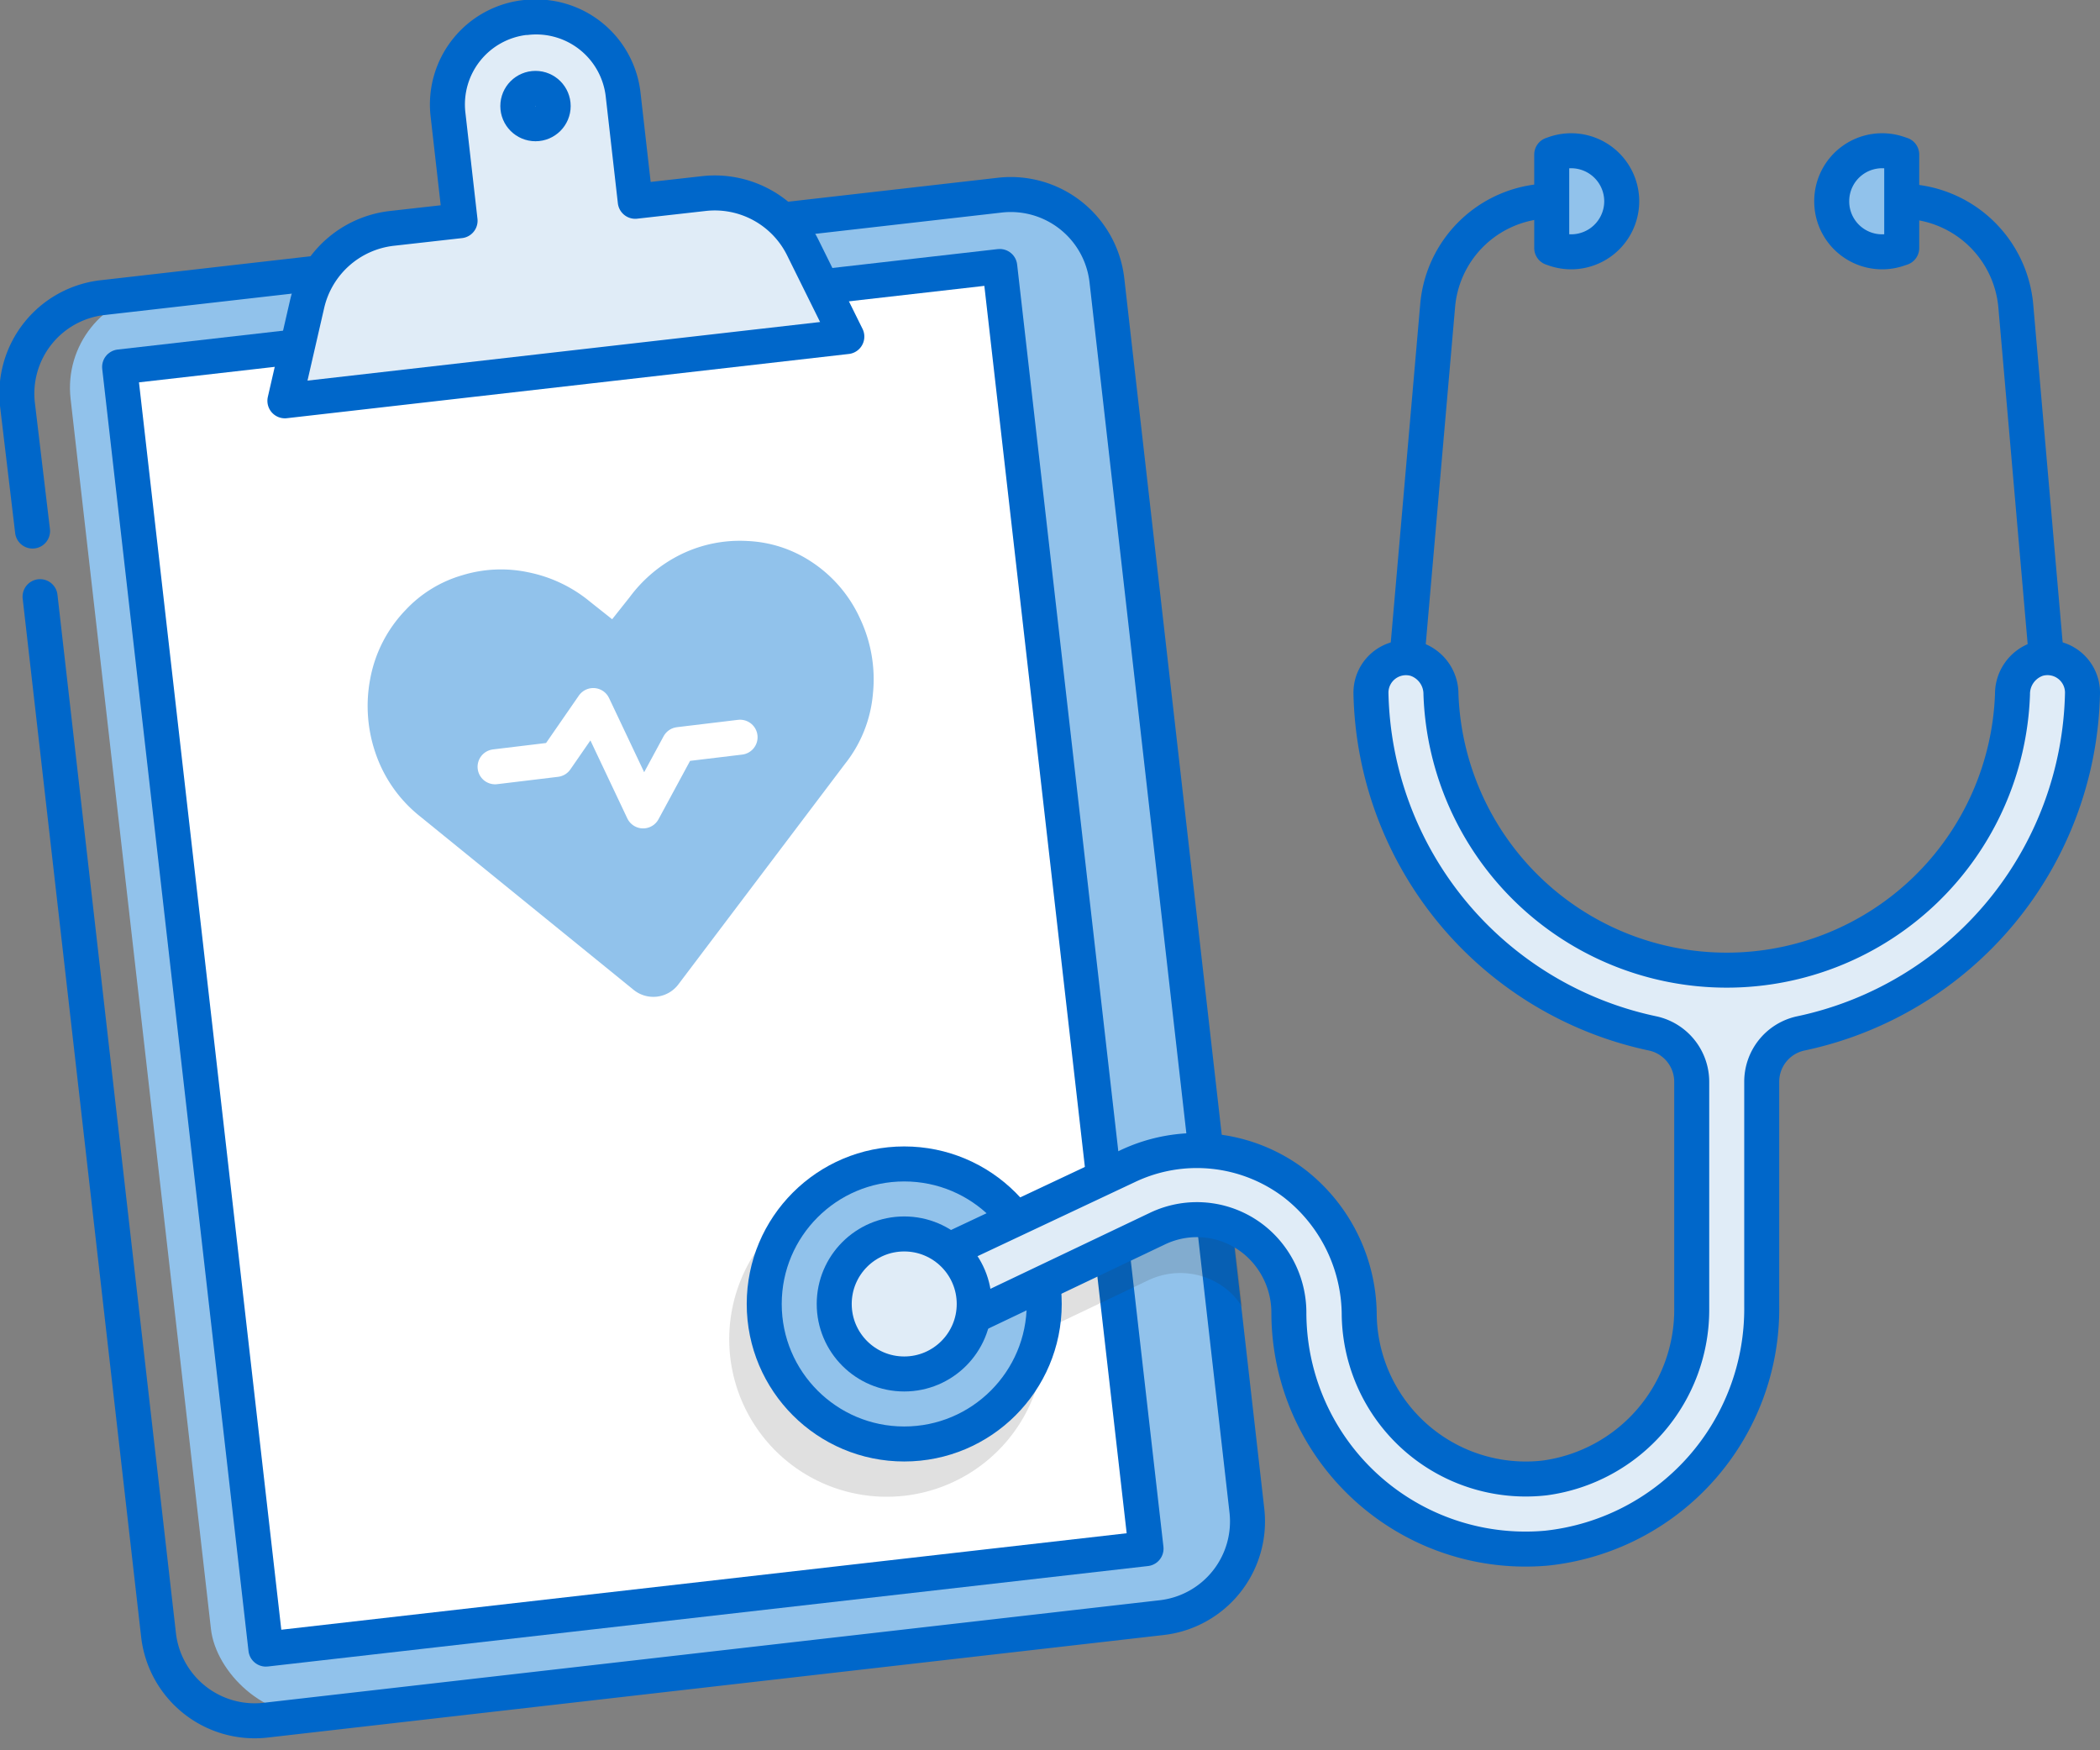 <svg id="Layer_1" data-name="Layer 1" xmlns="http://www.w3.org/2000/svg" viewBox="0 0 120 100"><rect x="0" y="0" width="120" height="100" fill="#808080" stroke="none"/><defs><style>.cls-1,.cls-6{fill:#91c2eb;}.cls-2,.cls-7{fill:none;}.cls-2,.cls-3,.cls-5,.cls-6{stroke:#0067ca;}.cls-2,.cls-3,.cls-5,.cls-6,.cls-7{stroke-linecap:round;stroke-linejoin:round;stroke-width:2px;}.cls-3{fill:#fff;}.cls-4{fill:#333;opacity:0.15;}.cls-5{fill:#e0ecf7;}.cls-7{stroke:#fff;}</style></defs><title>Health</title><rect class="cls-1" x="7.86" y="13.65" width="59.6" height="81.81" rx="5.53" ry="5.53" transform="translate(-5.95 4.62) rotate(-6.51)"/><path class="cls-2" d="M1.86,30.34,1,23.13A5.52,5.52,0,0,1,5.9,17l51.23-5.85A5.53,5.53,0,0,1,63.25,16l8,70.3a5.53,5.53,0,0,1-4.86,6.12L15.18,98.28a5.53,5.53,0,0,1-6.12-4.86L2.29,34.09"/><rect class="cls-3" x="10.85" y="17.86" width="50.62" height="73.73" transform="translate(-5.97 4.45) rotate(-6.51)"/><path class="cls-4" d="M70.09,67.11a10.14,10.14,0,0,0-7.09.63l-5.69,2.7a9,9,0,1,0,2.36,6.06c0-.18,0-.35,0-.52l5.94-2.83a4.25,4.25,0,0,1,4.64.64,4.12,4.12,0,0,1,.73.88Z"/><path class="cls-5" d="M45.89,14.18a5.61,5.61,0,0,0-5.68-3.12l-3.91.44-.69-6.07A5,5,0,0,0,30.08,1H30a5,5,0,0,0-4.4,5.54l.69,6.07-3.91.44a5.62,5.62,0,0,0-4.83,4.32l-1.27,5.53,32.11-3.67Z"/><circle class="cls-5" cx="30.6" cy="6.06" r="1.01"/><circle class="cls-6" cx="51.67" cy="74.5" r="8"/><path class="cls-2" d="M108.67,11.5h0a6.56,6.56,0,0,1,6.52,6l1.75,20.1A18.34,18.34,0,0,1,98.67,57.5h0A18.33,18.33,0,0,1,80.4,37.58l1.75-20.1a6.54,6.54,0,0,1,6.52-6h0"/><path class="cls-5" d="M119,39.58a2,2,0,0,0-2.58-1.92,2.1,2.1,0,0,0-1.42,2,16.34,16.34,0,0,1-32.66,0,2.1,2.1,0,0,0-1.43-2,2,2,0,0,0-2.57,1.92A20.3,20.3,0,0,0,94.47,59.05a2.83,2.83,0,0,1,2.2,2.77v12.9a9.7,9.7,0,0,1-8.4,9.72,9.52,9.52,0,0,1-10.6-9.29A9.57,9.57,0,0,0,74,67.64a9.21,9.21,0,0,0-9.59-1l-10.62,5,1.72,3.62,10.62-5.06a5.22,5.22,0,0,1,5.72.79,5.36,5.36,0,0,1,1.8,4A13.52,13.52,0,0,0,88.39,88.45a13.75,13.75,0,0,0,12.28-13.82V61.82a2.82,2.82,0,0,1,2.2-2.77A20.3,20.3,0,0,0,119,39.58Z"/><circle class="cls-5" cx="51.67" cy="74.5" r="4"/><path class="cls-6" d="M88.87,14.24l-.2-.07V8.83l.2-.07a2.89,2.89,0,0,1,3.8,2.74h0A2.89,2.89,0,0,1,88.87,14.24Z"/><path class="cls-6" d="M108.46,8.76l.21.07v5.34l-.21.07a2.88,2.88,0,0,1-3.79-2.74h0A2.88,2.88,0,0,1,108.46,8.76Z"/><path class="cls-1" d="M46.31,32.06a7.68,7.68,0,0,1,2.85,3.31,8.12,8.12,0,0,1,.72,4.28,7.46,7.46,0,0,1-1.6,4l-9.5,12.57a1.79,1.79,0,0,1-2.59.32L24,46.64a7.83,7.83,0,0,1-2.52-3.55,8.27,8.27,0,0,1-.32-4.33,7.67,7.67,0,0,1,2-3.89,7.16,7.16,0,0,1,3.24-2,7.53,7.53,0,0,1,3.8-.17,8,8,0,0,1,3.52,1.68l1.26,1,1-1.26a8.08,8.08,0,0,1,3-2.48,7.67,7.67,0,0,1,3.74-.73A7.18,7.18,0,0,1,46.31,32.06Z"/><polyline class="cls-7" points="28.29 43.81 31.77 43.39 33.9 40.31 36.75 46.33 38.8 42.54 42.29 42.12"/></svg>